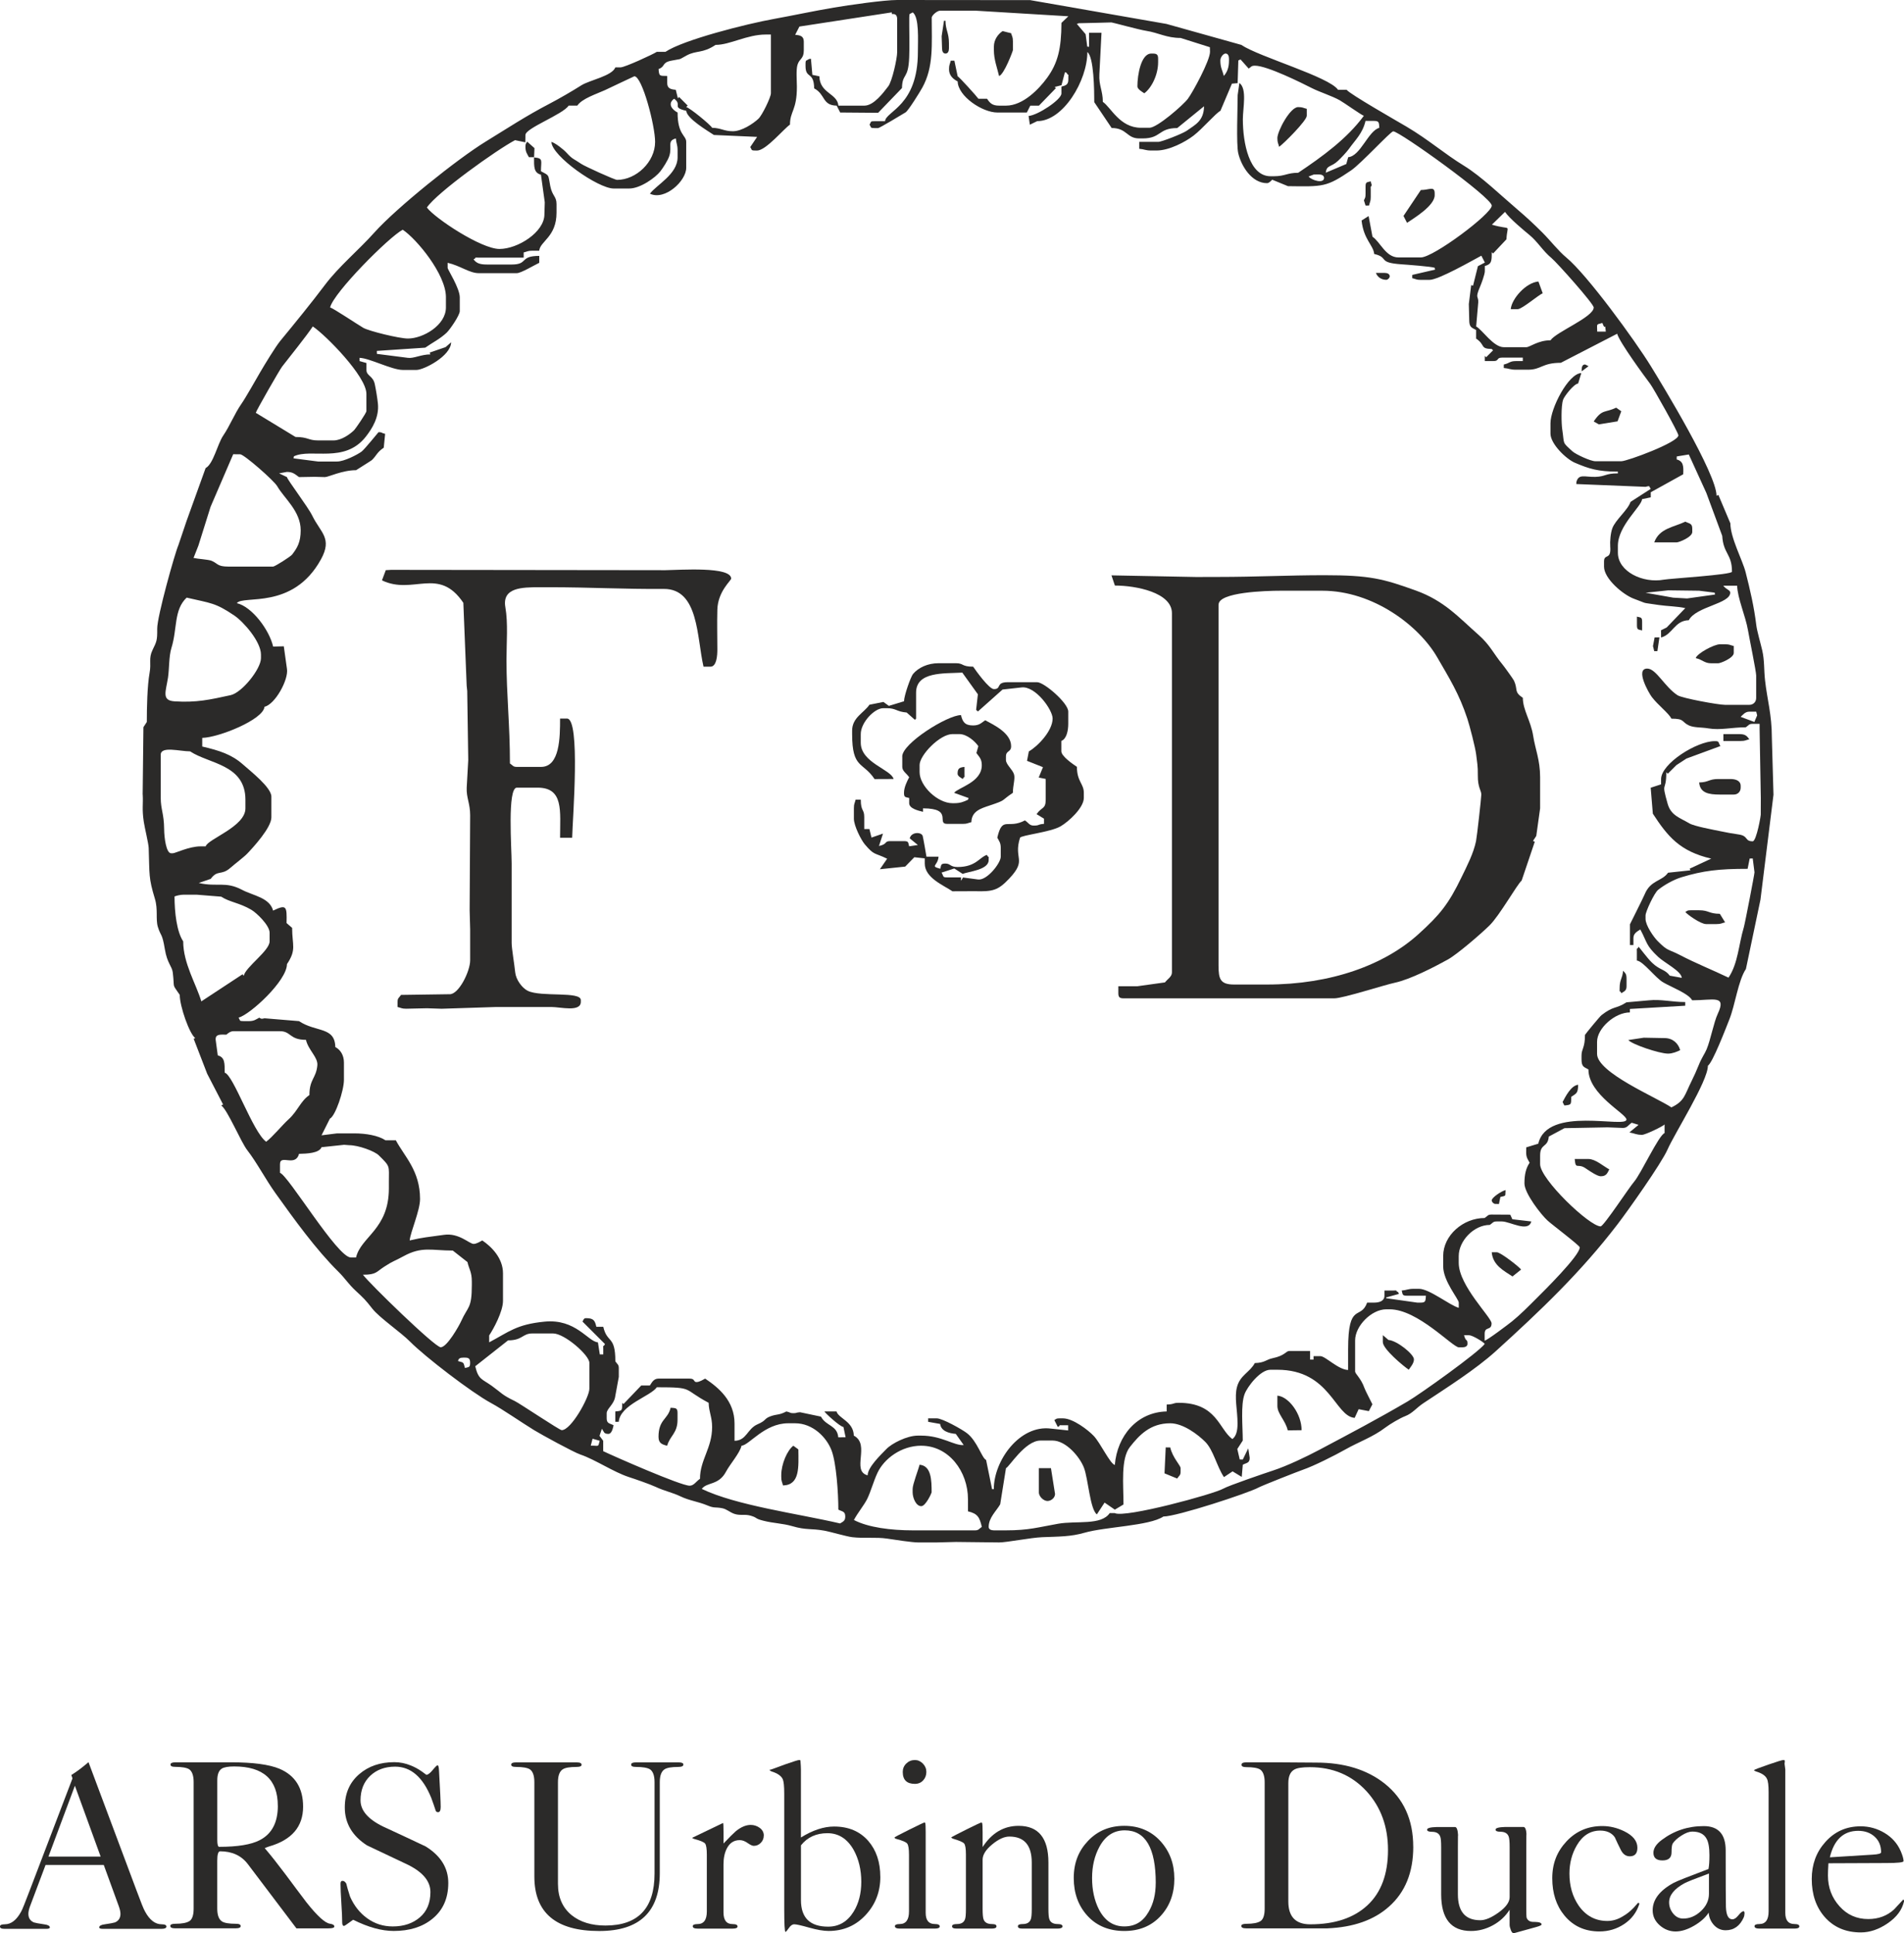 <?xml version="1.0" encoding="UTF-8"?> <svg xmlns="http://www.w3.org/2000/svg" id="Livello_2" data-name="Livello 2" viewBox="0 0 628.47 638.09"><defs><style> .cls-1 { fill-rule: evenodd; } .cls-1, .cls-2 { fill: #2b2a29; } </style></defs><g id="Livello_1-2" data-name="Livello 1"><g><path class="cls-1" d="M310.82,11.96l.13,4.01c0,.93.34,1.71,1.14,1.71s1.14-.77,1.14-1.71v-1.71c0-3.48-1.14-4.35-1.14-7.41h-.5s-.77,5.11-.77,5.11Z"></path><path class="cls-1" d="M328.06,15.4v1.14c0,3.15,1.09,5.85,1.71,8.55,1.63-.44,4.57-8.26,4.57-8.55v-2.85c0-1.54-.27-1.57-.6-2.73l-2.82-.69c-1.44.96-2.86,2.78-2.86,5.13"></path><path class="cls-1" d="M377.71,30.79c2.33-1.7,4.56-6.01,4.56-10.26v-1.14c0-1.31-.4-1.71-1.71-1.71h-.57c-3.36,0-4.56,7.03-4.56,10.83,0,.94,1.64,1.85,2.28,2.28"></path><path class="cls-1" d="M421.64,45.61c0,1.54.27,1.57.57,2.85,1.42-.95,9.13-8.64,9.13-10.26v-2.28c-1.28-.3-1.31-.57-2.86-.57-2.64,0-6.85,7.93-6.85,10.26"></path><path class="cls-1" d="M176.29,51.88l.13-2.98-2.41-2.15c-.39.7-.57.61-.57,1.71,0,1.74.55,2.3,1.14,3.42h1.71Z"></path><path class="cls-1" d="M450.74,61.57v2.28c0,1.46-.14,1.38-.54,2.27l.54,1.72h1.14c.3-1.28.57-1.31.57-2.85v-2.28c0-2.18-.18-.21.32-1.62l-.32-1.23c-1.27.34-1.71.13-1.71,1.71"></path><path class="cls-1" d="M469,62.71l-5.74,8.57,1.17,2.27c2.37-1.59,9.13-5.67,9.13-9.12v-.57c0-2.6-1.77-1.14-4.56-1.14"></path><path class="cls-1" d="M457.58,92.36c.51,0,1.14-.63,1.14-1.14,0-.8-.78-1.14-1.71-1.14h-2.85c.48,1.33,1.76,2.28,3.42,2.28"></path><path class="cls-1" d="M498.67,102.05h2.28c1.45,0,6.93-4.75,8.27-5.24l-1.42-3.89c-4.15.34-8.85,5.74-9.13,9.12"></path><path class="cls-1" d="M522.06,122.58l2.28-1.71s-1.06-.57-1.14-.57c-1.08,0-1.14,1.13-1.14,2.29"></path><path class="cls-1" d="M526.05,139.11l1.68.96,6.19-1,1.23-3.33-1.69-1.18c-3.72,1.79-4.6.36-7.42,4.56"></path><path class="cls-1" d="M546.03,179.02h7.42c.77,0,5.13-1.75,5.13-3.42v-1.14c0-1.78-1.02-1.61-2.28-2.28-3.85,1.85-8.58,2.17-10.27,6.84"></path><path class="cls-1" d="M540.32,206.38c0,1.58.44,1.37,1.71,1.71v-2.85c0-1.58-.44-1.37-1.71-1.71v2.85Z"></path><polygon class="cls-1" points="545.61 213.26 546.03 214.93 547.07 214.92 547.74 210.37 546.15 210.4 545.61 213.26"></polygon><path class="cls-1" d="M559.72,217.22c2.3.53,2.85,1.71,5.14,1.71h2.28c.77,0,5.14-1.75,5.14-3.42v-2.28c-1.28-.3-1.31-.57-2.85-.57h-1.71c-1.97,0-7.58,3.04-7.99,4.56"></path><path class="cls-1" d="M298.39,231.47l-4.99,1.52-1.8-1.3-4.62.92c-1.79,2.67-5.71,4.21-5.71,8.55v1.14c0,11.52,3.55,9.05,7.41,14.85l6.28-.03c-.85-3.18-10.84-5.35-10.84-11.97v-2.85c0-3.83,4.51-8.55,7.42-8.55h1.14c3.22,0,3.12,1.14,6.59,1.43l2.73,2.42.38-.43v-8.55c0-7.02,9.2-6.27,15.26-6.61l5.14,7.16-.58,5.13.59.54,8.13-7.24,6.26-.7c4.57-.57,10.27,7.36,10.27,10.26,0,4.15-5.03,9.27-7.85,10.86l-.6,3.11,5.26,2.09-1.4,3.42,2.31.47v6.84c0,3.22-1.36,2.34-3.02,4.78l2.45,1.49v1.71c-2.34.19-1.28.57-3.43.57-1.37,0-1.68-.92-2.85-1.71-5.76,3.05-7.41-1.67-9.13,5.7.59,1.12,1.14,1.68,1.14,3.42v2.85c0,2.12-4.49,7.85-7.44,7.54l-5.03-.67-.65,1.11v-1.14h-4.56c-1.61,0-1.06-.25-1.86-1.58l4.2-1.36,2.79,1.8c1.64-.78,8.56-1.25,8.56-4.56,0-2.18.17-.21-.57-1.71-2.38.63-3.55,3.99-9.7,3.99-2.47,0-2.3-1.14-3.99-1.14-1.58,0-1.37.44-1.71,1.71-3.52-.94-.83-.85-.57-3.99h-4c0-.2-1.07-6.24-1.23-6.8-.4-1.43-3.8-1.42-4.28.76l2.68,2.2-2.88.42c-.34-1.27-.13-1.71-1.71-1.71h-4.57c-1.98,0-.8,1.01-3.68,1.61l1.33-4.09-3.8,1.31-.68-2.82h-1.71v-3.99c0-2.66-1.14-1.79-1.14-5.7h-1.71c-.3,1.28-.57,1.31-.57,2.85v3.42c0,2.4,2.44,7.09,3.56,8.42,3.2,3.82,3.18,2.72,7.42,4.8l-2.4,3.47,8.36-.87,3.01-3.09,3.45.38v1.71c0,4.72,6.14,7.13,9.13,9.15l7.42-.03c5.94.17,7.63-.27,11.29-4.12,6.08-6.41,1.34-6.39,3.6-13.51.27-.84,9.97-1.82,13.35-3.76,2.72-1.57,7.71-6.15,7.71-9.4v-1.71c0-2.98-2.28-3.71-2.28-8.55-1.22-.82-5.14-3.46-5.14-5.13v-3.42c1.73-.69,2.28-3.35,2.28-5.7v-3.99c0-2.83-7.96-9.69-10.27-9.69h-9.7c-4.07,0-1.94,2.28-4.57,2.28-1.6,0-5.96-6.09-6.85-7.41-3.91,0-3.04-1.14-5.7-1.14h-5.71c-3.6,0-6.67,1.46-8.43,3.55-.78.93-2.98,7.22-2.98,8.99"></path><path class="cls-1" d="M568.85,244.58h5.71c1.54,0,1.57-.27,2.85-.57-.85-1.16-1.31-1.71-3.42-1.71h-5.14v2.28Z"></path><path class="cls-1" d="M318.36,255.41v-2.28c-1.74.19-2.28.52-2.28,2.28,0,.78,1.19,1.36,1.71,1.71.75-1.5.57.47.57-1.71"></path><path class="cls-1" d="M560.86,258.27c.29,3.47,3.13,3.99,6.85,3.99h4.57c1.33,0,2.28-.95,2.28-2.28v-.57c0-1.75-1.67-2.28-3.42-2.28h-4c-3.1,0-3.07,1.07-6.28,1.14"></path><path class="cls-1" d="M297.82,249.71v3.42c0,1.42,1.43,2.14,2.28,3.42-.66,1.24-1.71,3.29-1.71,5.13,0,1.58.44,1.37,1.71,1.71v1.71c0,1.79,3.04,2.49,4.56,2.85v-1.14c10.15,0,4.23,5.13,7.99,5.13h5.13c1.54,0,1.57-.27,2.85-.57.08-3.62,3.1-4.52,5.94-5.47,5.85-1.96,3.5-1.37,7.76-4.22,0-2.37.8-4.63.39-6.05-.47-1.66-2.68-3.27-2.68-4.78v-1.14c0-2.1,1.71-1.32,1.71-3.42,0-4.32-5.64-7-8.56-8.55-1.24.83-1.9,1.71-4,1.71-2.71,0-3.48-1.21-3.99-3.42-4.45,0-19.4,9.33-19.4,13.68M303.53,252.56c0-3.37,6.76-10.26,10.84-10.26h2.28c2.54,0,5.23,2.43,6.28,3.99l-.64,2.26c.89,1.26,1.78,1.92,1.78,4.02,0,5.71-7.85,7.37-9.13,9.12l4.78,1.72-.21.56c-1.38.66-2.5,1.14-4.56,1.14h-.57c-4.88,0-10.84-5.66-10.84-10.26v-2.28Z"></path><path class="cls-1" d="M128.93,188.1l-1.59.09-1.26,3.37c10.34,4.96,18.68-4.72,26.86,7.41l1.1,27.37.18,1.71.34,22.8-.51,9.13c-.15,3.31,1.14,5.2,1.14,9.12l-.17,31.36.17,6.27v10.26c0,3.61-3.81,11.38-6.85,11.17l-15.97.23c-.69,1.03-1.14,1-1.14,2.28v1.71c1.28.3,1.31.57,2.85.57l6.85-.15,4.57.15h.57s17.69-.57,17.69-.57h18.26c2.99,0,9.7,1.78,9.7-1.71v-.57c0-2.99-13.04-.92-17.49-3.05-1.92-.93-3.93-3.72-4.17-6.09-.32-3.07-1.17-7.92-1.17-9.67v-26.23c0-4.9-1.49-25.08,1.71-25.08h6.85c8.66,0,7.42,7.71,7.42,16.53h3.99c.14-6.18,2.83-39.34-1.71-39.34h-2.28c0,6.25-.08,15.96-6.28,15.96h-7.99c-1.28,0-1.25-.45-2.28-1.14,0-12.86-1.14-22.44-1.14-34.21,0-5.65.56-12.06-.37-17.36-1.13-6.48,5.45-6.59,11.21-6.59h3.42c13.25,0,24.64.66,37.66.56,11.6-.08,10.87,16.02,13.12,25.66h2.28c2.06,0,2.28-3.68,2.28-5.7,0-5.29-.13-8.03,0-13.11.17-6.07,4.56-9.6,4.56-10.26,0-4.07-16.81-2.85-21.68-2.78l-90.72-.11Z"></path><path class="cls-1" d="M558.01,300.45c-1.1,0-1.02.18-1.71.57.63.85,5.06,3.99,6.84,3.99h3.43c1.54,0,1.57-.27,2.85-.57l-1.74-2.82c-3.7-.03-3.59-1.17-6.82-1.17h-2.85Z"></path><path class="cls-1" d="M534.61,326.11c0,2.18-.18.21.57,1.71.89-.6,1.71-.76,1.71-2.28v-2.28c0-1.86-.3-1.88-1.14-2.85-.22,2.67-1.14,2.82-1.14,5.7"></path><path class="cls-1" d="M366.87,189.9l1.13,3.37c6.95,0,18.83,2.29,18.83,9.12v118.58c0,1.42-1.43,2.14-2.3,3.29l-9.11,1.27h-6.28v2.28c0,1.31.4,1.71,1.71,1.71h-.57,70.75-.57c2.82,0,16.44-4.41,19.94-5.15,5.09-1.09,13.04-5.19,17.46-7.64,3.17-1.75,11.12-8.63,13.81-11.29,3.37-3.34,8.98-13.35,10.6-14.81l4.33-12.81-.6-.24,1.09-1.66,1.27-9.1v-10.26c0-5.75-1.6-9.22-2.29-13.67-.77-4.95-3.41-8.55-3.41-12.55-3.05-2.04-1.54-2.64-2.91-5.65-.23-.5-3.15-4.57-3.79-5.34-3-3.61-4.09-6.42-7.9-9.78-6.64-5.86-11.36-11.28-20.71-14.65-10.85-3.91-15.19-5.06-30.31-5.06-11.73,0-22.56.57-34.81.57l-7.42.02-27.95-.54ZM402.24,199.54c0-4.07,15.42-4.56,20.54-4.56h13.69c16.76,0,31.88,11.52,37.92,21.97,3.99,6.89,7.27,12.11,9.95,20.27.77,2.33,2.66,9.62,2.92,11.9.29,2.58.58,3.54.54,6.86-.04,3.99,1.15,4.91,1.15,6.27,0,1.01-1.43,13.84-1.74,15.36-.85,4.13-3.01,8.25-4.73,11.81-4.36,9.05-7.24,12.53-14.22,18.86-11.23,10.19-28.85,16.68-50.07,16.68h-10.84c-4.57,0-5.14-1.81-5.14-6.27v-119.15Z"></path><path class="cls-1" d="M537.48,343.28c1.05,1.37,10.2,4.49,13.12,4.49,1.46,0,3-.66,3.99-1.14-.58-2.18-2.4-3.99-5.14-3.99l-6.86-.13-5.11.77Z"></path><path class="cls-1" d="M515.78,363.74l.57,1.14c2.46-.21,2.22-.32,2.28-2.85,1.77-1.19,2.22-1.14,2.29-3.99-2.36.26-4.17,3.87-5.14,5.7"></path><path class="cls-1" d="M528.34,388.25c1.92,0,2.2-1.04,2.85-2.28-1.95-1.03-4.57-3.42-6.85-3.42h-4.56c.32,3.82.9,1.16,3.7,3.14.96.68,3.76,2.56,4.85,2.56"></path><path class="cls-1" d="M492.39,396.23c0,.51.63,1.14,1.14,1.14l1.24.03.47-2.31c2.06-.55,1.53-.05,1.71-2.28-1.26.29-4.57,2.44-4.57,3.42"></path><path class="cls-1" d="M499.24,421.32l2.85-2.28c-.72-.98-6.81-5.7-7.99-5.7h-1.71c.36,4.32,4.06,6.12,6.85,7.98"></path><path class="cls-1" d="M456.44,442.98c0,2.29,6.77,7.92,8.56,9.12.59-.89,1.71-2.08,1.71-3.42,0-1.69-5.6-6.21-8.41-6.4l-1.86-1.59v2.28Z"></path><path class="cls-1" d="M421.64,464.08c0,2.59,2.67,4.75,3.42,8.04l4.57-.06c0-5.41-4.27-11.09-7.99-11.4v3.42Z"></path><path class="cls-1" d="M217.37,474.34c0,2,1.17,2.46,2.85,2.85.87-3.26,3.42-4.09,3.42-8.55v-2.28c0-1.72-.67-1.58-2.28-1.71-.93,3.98-4,3.76-4,9.69"></path><path class="cls-1" d="M384.37,486.3l4.18,1.72c.69-1.03,1.14-1,1.14-2.28v-1.14c0-.92-2.63-3.42-3.42-6.84l-1.49-.02-.4,8.56Z"></path><path class="cls-1" d="M257.88,486.88v.57c0,1.54.27,1.57.57,2.85,5.65-.13,5.13-6.14,5.07-11.89l-1.65-1.22c-1.99,1.46-3.99,6.03-3.99,9.69"></path><path class="cls-1" d="M342.9,492.58c0,1.33,1.52,2.85,2.85,2.85,1.2,0,2.49-1.05,2.5-2.31l-1.35-8.52h-3.99v7.98Z"></path><path class="cls-1" d="M301.24,491.44v1.14c0,1.74,1.07,4.56,2.85,4.56,1.47,0,3.42-4.35,3.42-4.56,0-4.03-.1-8.8-3.99-9.12-.39,1.67-2.28,6.45-2.28,7.98"></path><path class="cls-1" d="M47.11,262.25c.19,3.33-.3,4.64.35,9,.3,2.04,1.56,7.09,1.62,8.65.3,8.94-.07,9.78,2.05,16.76,1.08,3.56.2,6.77.98,9.29,1,3.25,1.39,1.83,2.31,7.38.77,4.67,2.35,5.54,2.61,7.66.69,5.75-.42,3.34,2.3,7.39,0,3.81,3.25,12.99,5.13,14.26l-.54.21,4.47,11.57,5.25,10.14-.61.32c2.03,1.35,6.49,12.08,8.6,14.78,3.11,3.99,6.02,9.59,9.26,14.12,6.19,8.65,13.41,18.68,20.8,25.97,2.31,2.28,3.21,3.96,5.7,6.28,2.7,2.5,3.16,2.92,5.5,5.91,2.33,2.99,9.41,7.8,12.48,10.91,4.91,4.98,20.32,16.78,26.59,20.18,4.12,2.23,10,6.37,14.35,9.03,2.35,1.44,13.05,7.3,15.32,8.06,4.75,1.6,10.95,5.8,15.97,7.42,1.83.59,6.89,2.33,8.77,3.21,3.08,1.44,5.46,1.83,8.25,3.16,3.01,1.44,5.66,1.65,8.96,3.02,2.31.96,2.43.42,4.81.89,1.48.29,2.42,1.28,3.89,1.82,2.05.74,3.45.02,5.6.67,2.39.73,1.05.86,4.07,1.63,3.44.88,6.25.84,9.6,1.81,4.67,1.36,5.9.66,10.51,1.47,1.96.34,7.22,1.91,9.26,2.16,3.83.45,7.89-.08,11.51.47,2.66.41,8.3,1.26,10.15,1.26h6.28l6.28-.16,14.26.16c2.57,0,10.43-1.58,14.24-1.73,5.56-.22,9.37-.15,13.94-1.47,6.85-1.98,21.39-2.24,26.03-5.35,4.47,0,28.1-7.75,31.47-9.6,1.22-.66,13.14-5.35,14.66-5.87,3.5-1.2,10.46-4.7,13.89-6.64,4.58-2.59,9.11-4.1,13.27-7.27,1.44-1.1,4.83-3.11,6.52-3.75,2.43-.93,3.69-2.74,6-4.27,7.77-5.16,17.23-11.13,23.9-17.17,14.67-13.31,28.08-26.05,40.21-41.91,3.41-4.45,14.46-20.05,16.46-24.6,2.4-5.47,13.35-22.6,13.35-27.71,1.59-1.07,5.92-12.35,7.05-15.19,1.97-4.91,2.93-12.91,5.5-16.74l4.8-22.88,4.3-34.64-.54-18.87c0-7.62-1.54-12.51-2.24-18.86-.41-3.67-.15-6.48-.93-9.9-.57-2.46-1.72-6.35-1.96-8.31-.74-6.12-2.05-11.71-3.54-17.56-1-3.91-5.02-11.34-5.02-16.08l-3.95-9.36-.62.24c0-7.21-17.84-36.53-21.68-42.76-5.2-8.45-21.06-30.24-27.96-35.91-2.54-2.1-5.2-5.54-7.81-8.16-2.82-2.81-5.28-5.1-8.3-7.67-5.18-4.4-11.96-10.95-17.56-14.38-6.54-4-11.71-8.61-19.01-12.93-2.88-1.7-18.87-10.82-19.77-12.17h-2.85c-2.86-4.27-25.98-10.83-31.95-14.83l-24.68-6.91L340.04.04l-43.93-.04c-4.3,0-15.95,1.67-20.88,2.51-6.76,1.14-13.51,2.61-19.68,3.72-9.04,1.62-29.97,6.91-35.9,10.88h-2.85c-1.2.8-10.57,5.13-11.98,5.13h-1.71c-1.03,2.83-8.56,4.23-11.2,5.91-3.12,1.98-7.38,4.44-10.48,6.06-7.89,4.11-13.91,8.11-21.12,12.53-9.44,5.79-29.51,21.92-36.73,30-5.27,5.9-11.71,11.17-16.34,17.32-4.42,5.88-9.85,12.54-14.68,18.4-1.65,2.01-5.21,7.89-6.69,10.42-1.36,2.34-4.78,8.41-6.16,10.38-2.3,3.3-3.83,7.28-6.03,10.51-1.91,2.81-3.25,9.38-5.81,10.73l-6.29,17.45-2.72,8.06c-1.1,2.46-7.02,23.52-6.97,27.52.05,3.95-.21,4.24-1.54,7.01-1.37,2.87-.36,4.22-.98,7.58-.76,4.23-.91,11.49-.91,16.19l-1.12,1.71-.25,22.23ZM408.52,27.37l.23-7.42.73-.33,2.68,3.01c.82-.5.79-.95,2.07-.95,4.04,0,15.55,5.76,18.82,7.42,2.55,1.29,6.6,2.56,9.14,3.98,1.43.8,7.22,4.93,7.99,5.14-5.56,7.58-13.77,13.52-21.68,18.81-3.64,0-4.34,1.14-7.99,1.14h-1.14c-7.05,0-9.13-11.04-9.13-18.81,0-3.65,1.46-10.07-1.14-11.97l-.57,3.99c0,3.95-.5,16.21.19,19.19.98,4.2,4.42,9.89,9.51,9.89.67,0,1.33-.8,1.71-1.14l5.19,2.13c11.63.15,12.66.36,20.84-5.2,3.28-2.23,13.06-12.9,13.91-12.9,2.06,0,32.52,21.82,32.52,24.52s-19.25,17.1-23.39,17.1h-7.42c-4.19,0-5.99-5.13-8.56-6.84l-1.28-6.81-2.32,1.46c.68,6.33,3.92,8.15,4.16,11.05,5.11,1.19.82,2.87,9.13,3.42,1.48.1,10.01.74,10.84,1.14l.14.6-7.54,1.75-.02,1.07c1.28.3,1.31.57,2.85.57h2.85c3.02,0,14.19-6.43,17.12-7.98l1.17,2.26-2.3,1.19-1.61,6.46-.61-.21-.78,6.25.13,5.15c0,2.5.68,2.58,2.28,3.42v2.85c3.17,2.12,1.17,3.33,5.14,3.42l.45.44-2.28,2.28-.45-.44v1.71h2.85c1.98,0,.87-1.14,2.85-1.14h6.85v1.14h-2.28c-2.07,0-2,.68-4,1.14v1.14c1.79.15,2.03.57,4,.57h3.99c4.41,0,4.63-2.28,10.84-2.28l18.59-9.59c.8,2.85,8.99,14,10.93,16.58,1.05,1.39,9.28,16.04,9.28,16.95,0,2.33-16.93,8.55-18.83,8.55h-8.56c-1.64,0-6.55-2.33-7.57-3.26-3.59-3.29-2.58-2.11-3.4-7.44-.22-1.45-.44-7.44.32-9.63.39-1.14,3.54-5.2,4.95-5.32l1.05-3.45c-4.27.13-10.18,11.62-10.18,16.57v3.42c0,3.38,5.18,8.39,8.06,9.61,4.62,1.97,7.61,2.93,14.19,2.93v.57c-4.18,0-4.04,1.06-7.39,1.16-3.52.11-5.55-1.13-6.3,1.69l-.03.68,22.83.92c1.62-.4,1.06-.28,1.73.68l-6.67,4.29c-.87,2.69-4.98,5.93-6,8.71-.58,1.59-.82,4.33-.69,6.04.37,4.63-2.05,2.2-2.05,4.92v1.71c0,3.97,6.32,9.31,9.92,10.61,5,1.82,1.75,1.07,8.22,2.05,2.48.38,6.15.43,8.68,1.02l-6.15,6.4-1.86.92.03,2.38c3.82-1.02,4.46-5.6,9.13-5.7,2.42-4.57,13.69-5.39,13.69-9.12,0-.87-1.33-.98-2.29-2.28h4.57c.09,4.06,2.78,10.06,3.57,14.68.46,2.68,2.71,13.62,2.71,14.96v7.41c0,1.33-.95,2.28-2.28,2.28h-7.99c-2.23,0-14.16-2.19-15.67-3.16-4.26-2.75-7.08-8.81-10.01-8.81-4.08,0,.47,8.02,1.48,9.35,2.13,2.8,5.47,5.23,6.51,7.18,4.46,0,3.24,1.05,5.76,2.23,1.69.79,4.16.58,6.46.98,3.86.67,7.75-.36,12.31-.36,1.03-.69,1-1.14,2.28-1.14h2.28v1.71l.4,22.81-.02,5.13c.19.07-1.41,9.12-2.66,9.12-2.69,0-1.37-1.78-4.59-2.25-2.71-.4-3.75-.61-5.81-1.03-2.39-.49-8.89-1.68-10.49-2.63-3.15-1.88-6.09-2.58-7.19-6.49-2.23-7.86-.44-3.45-.44-10.39l.49.49,2.85-2.85,3.31-2.16,11.2-4.12c-.82-1.38-.27-1.63-1.88-1.63-5.88,0-17.69,7.39-17.69,12.55v1.71l-3.43,1.12.71,8.56c4.93,7.57,8.94,12.43,19.27,14.84l-7.13,3.32.27.54-7.39.79c-2,2.87-5.75,2.4-7.69,7.07-.62,1.49-4.88,9.9-4.88,9.95v6.84h1.14v-2.28c0-1.61,1.31-2.2,2.28-2.85,2.39,4.52,1.79,5.17,5.83,9,2.14,2.03,7.67,4.71,7.86,6.97l-3.97-.72c-1.56-2.15-3.26-1.77-5.86-4.28-1.6-1.54-4.14-5.05-4.43-5.26-.75,1.5-.57-.47-.57,1.71v2.85c2.06.17,6.11,5.73,8.74,7.23,2.81,1.6,8.36,3.7,9.51,5.88,7.01,0,11.43-1.89,8.45,4.46-1.31,2.79-2.36,8.57-3.68,11.72-.65,1.56-1.58,2.66-2.65,5.33-.69,1.72-1.45,3.42-2.3,5.12-2.32,4.65-2.29,6.62-6.67,8.72-5.02-3.35-24.54-11.48-24.54-17.67v-3.99c0-4.45,5.9-9.69,10.84-9.69v-1.14l18.26-1.07v-1.21c-4.39,0-7.99-.99-11.98-.57l-7.41.66c-3.57,2.29-4.18,1.06-8.24,4.23-.59.46-5.05,5.89-5.46,6.52,0,4.39-1.14,4.51-1.14,6.84v1.14c0,2.5.69,2.57,2.28,3.42,0,8.31,12.55,14.63,12.55,16.53,0,3.07-26.14-4.71-29.1,7.98l-3.97,1.21-.03,1.65c0,1.74.55,2.3,1.14,3.42-1.2,1.79-1.71,3.85-1.71,6.84,0,3.26,5.5,10.33,7.67,12.29,1.54,1.39,10.59,8.22,10.59,8.81,0,2.74-12,14.56-14.41,16.96-2.55,2.54-5.18,5.23-7.94,7.46-1.13.91-8.24,6.3-9.04,6.36v-2.28c0-2.54,2.28-.88,2.28-3.42,0-1.98-10.84-12.41-10.84-19.95v-2.28c0-4.94,4.96-10.26,10.27-10.26,1.03-.69,1-1.14,2.28-1.14h1.71c2.68,0,8.7,3.75,9.7,0l-6.26-.73-.69-1.51-6.17-.04c-1.28,0-1.25.45-2.28,1.14-7.12,0-13.69,5.75-13.69,12.54v3.42c0,4.89,5.14,10.79,5.14,11.97v1.71c-2.94-.78-9.68-6.27-13.13-6.27h-1.71c-1.97,0-2.21.42-3.99.57.34,1.27.13,1.71,1.71,1.71h6.28c-.14,1.61.01,2.28-1.71,2.28h-1.14l-10.24-1.45-.04-.26,4.21-1.16-.21-.55c-1.51-.75.47-.57-1.71-.57h-2.85v1.71c0,1.75-1.67,2.28-3.43,2.28h-2.28c-2.16,5.95-6.28-.46-6.28,15.39v6.84c-3.23-.07-7.5-4.56-9.13-4.56h-2.28v1.14h-1.14v-2.85h-6.84c-1.19,0-1.31,1.51-5.58,2.4-2.07.43-2.56,1.52-5.83,1.59-1.61,3.03-4.81,3.95-5.86,7.83-.96,3.52.16,7.57.16,12.13,0,2.25-.39,4.16-1.71,5.13-4.46-3.27-5.11-11.97-17.69-11.97-2.08,0-1.36.51-3.99.57v2.28c-9.74.22-16.32,8.01-17.12,17.67-1.58-.42-4.75-7.27-6.95-9.59-1.86-1.96-6.86-5.8-10.16-5.8h-1.14c-1.1,0-1.01.18-1.71.57l1.15,2.27c1.5-.74-.48-.56,1.7-.56h1.71v1.71l-5.7-.61c-10.27-1.32-18.84,10.51-18.84,19.99h-.57l-1.97-9.63c-1.44-.67-2.87-6.19-6.34-8.86-1.58-1.22-8.06-4.88-9.95-4.88h-2.85v1.14l3.97.71c.29,2.29,2.76,3.08,5.16,3.28l2.62,3.69c-3.2.23-7.25-3.12-14.03-3.12h-1.14c-3.55,0-8.57,2.56-10.38,4.45-1.74,1.82-6.11,5.9-6.17,8.66-5.51-1.47,1.02-10.16-4.56-13.11-.1-4.67-5.09-5.7-5.71-7.98h-3.99c.16.46,5.11,5.03,6.28,5.13l.71,3.39-2.42.03c-.34-4.04-4.02-3.66-5.71-6.84l-6.91-1.45c-1.56.11-.91.31-2.22.31-1.2,0-.75-.21-2.28-.57-2.44,1.29-3.05.8-5.25,1.6-2.21.81-1.28,1.35-4.23,2.62-3.51,1.51-3.6,5.39-7.64,5.47v-5.7c0-7.46-5.2-11.81-9.7-14.83-.72.38-1.89,1.14-2.85,1.14-1.09,0-.39-1.14-2.28-1.14h-10.27c-1.61,0-2.2,1.31-2.85,2.28h-2.85l-5.87,6.13-.41-.42c-.06,2.53.19,2.65-2.28,2.85v3.42h1.14c.47-5.65,10.57-8.44,12.56-11.4,12.52,0,8.37.51,17.12,5.13.07,3.07,1.14,4.65,1.14,7.98,0,7.01-4,10.81-4,17.1-1.28.85-2,2.28-3.42,2.28-2.95,0-25.03-9.72-28.53-11.4v-3.42l-1.22-1.64.78-2.32c.77,1,.56,1.68,2.16,1.68,1.09,0,1.48-1.85,1.71-2.85-1.26-.67-2.28-.5-2.28-2.28v-1.71c0-1.42,2.31-2.83,2.76-5.23.24-1.28,1.24-6.72,1.24-6.74v-2.85c0-1.28-.45-1.25-1.14-2.29,0-8.7-2.69-5.81-3.99-11.4h-2.28c-.48-2.06-.89-2.85-3.42-2.85-.77,0-.86.63-1.14,1.14,0,0,7.4,7.4,7.41,7.41-.74,1.5-.57-.47-.57,1.71v1.71h-1.14l-.62-3.98c-3.35-.29-7.3-7.85-17.62-6.84-9.27.9-11.77,3.38-18.28,6.83v-2.28c1.47-2.2,4.56-7.91,4.56-11.4v-9.12c0-4.99-3.79-8.79-6.84-10.83-.72.38-1.89,1.14-2.85,1.14-1.44,0-4.82-3.71-9.8-2.99-5.66.81-6.55.75-11.31,1.85.23-2.75,3.42-9.81,3.42-13.68,0-9.35-5.13-14-7.99-19.38h-3.42c-2.36-1.58-6.46-2.28-10.27-2.28h-5.71l-5.13.64,2.76-5.5c1.83-.88,4.64-9.29,4.64-12.81v-5.7c0-2.46-1.18-4.25-2.85-5.13-.15-6.8-6.37-4.8-11.98-8.55l-11.37-.94c-1.15.26-1.01.21-1.75-.2-1.12.59-1.68,1.14-3.42,1.14h-1.71c-1.63,0-1.05-.18-1.71-1.14,3.81-1.01,15.98-12.17,15.98-17.67,3.24-4.83,1.71-6.2,1.71-11.97l-1.84-1.59c.12-5.54.03-6.26-4.44-4.11-1.16-4.32-6.6-4.92-10.25-6.86-5.51-2.91-8.21-.85-14.28-2.26l3.94-1.36c2.29-3.12,3.47-.99,6.47-3.62,1.49-1.31,4.52-3.59,5.57-4.7,1.93-2.02,7.98-8.57,7.98-11.98v-6.84c0-3.05-6.95-8.45-9.36-10.6-3.74-3.34-7.85-4.63-13.46-5.94v-2.85c5.45-.12,20.19-6.04,20.54-10.26,3.54-.82,8.02-9.02,7.42-12.54l-1.04-7.43-3.52.09c-1.27-5.53-6.99-13.17-11.98-14.33,2.05-2.79,18.49,2.4,27.76-14.45,3.85-7-.09-8.76-2.86-14.42-1.43-2.94-8.26-11.89-8.36-12.74l-2.6-1.24,2.6-.47c2.09,0,2.76.88,3.99,1.71l5.14-.09,3.42.09c1.12,0,5.7-2.28,10.27-2.28.66-.44,5.03-3.15,5.22-3.34,1.55-1.5,1.63-2.55,3.91-4.08l.46-4.57c-1.51-.36-.87-.56-2.18-.56-.04,0-4.62,5.69-5.58,6.4-1.43,1.06-5.78,3.29-8.11,3.29h-6.28l-8.09-1.05.11-.66c5.73-2.75,16.73,2.48,23.75-6.49,2.13-2.72,4.46-6.46,3.99-10.96-.17-1.64-.66-4.71-1.03-6.4-.62-2.81-2.75-2.66-2.75-4.67v-2.28l-2.26-.64-.02-1.07c3.23.07,10.67,3.99,14.26,3.99h4.56c2.38,0,11.31-4.55,11.41-9.12l-1.83,1.59-5.26,1.81.25.59c-3.02,0-5.53,1.41-7.42,1.14l-10.25-1.31-.02-.98,15.98-1.07c2.41-1.69,4.88-2.87,7.09-4.96,1.07-1.02,4.31-5.73,4.31-7.09v-4.56c0-3.02-4-9.21-4-9.69v-1.71c4.22.98,7.18,3.42,10.27,3.42h12.55c1.39,0,5.66-2.58,7.42-3.42v-2.28c-6.64,0-3.49,2.85-9.13,2.85h-7.99c-2.37,0-3.57-.35-4.57-1.71,1.5-.75-.47-.57,1.71-.57h14.84v-1.71c1.28-.3,1.31-.57,2.85-.57h2.28c.26-3.13,5.71-4.53,5.71-12.55v-2.85c0-2.59-1.39-2.58-2.06-5.92-.79-3.93-.1-3.33-3.08-4.91,0-3.52.89-4.3-2.28-4.56,0,3.05-.12,5.06,2.28,5.7l1.26,9.1-.12,4.01c0,5.83-8.76,11.4-14.83,11.4s-21.42-10.21-23.96-13.68c3.32-4.95,23.01-19.02,29.1-22.23l3.4.71.03-2.42c0-2.27,12.27-6.72,14.27-9.69h2.85c1.56-2.34,6.34-3.84,9.14-5.12.77-.35,9.6-4.57,9.69-4.57,2.59,0,6.85,16.29,6.85,21.66,0,6.66-6.28,12.54-12.55,12.54-.82,0-10.72-4.51-11.83-5.28-2.52-1.74-2.78-1.4-4.86-3.69-.93-1.03-3.68-3.22-4.99-3.57.1,4.68,15.45,15.39,20.54,15.39h5.14c3.68,0,8.66-3.59,10.29-5.68.83-1.07,2.45-3.52,2.94-5.04,1.05-3.23-.85-5,2.17-5.81.15,1.78.57,2.02.57,3.99v2.28c0,5.54-7.03,9.11-9.13,11.97,4.91,2.35,11.98-4.18,11.98-8.55v-8.55c0-2.21-2.85-2.29-2.85-9.69-1.91-1.01-3.38-2.92-1.14-4.56,2.87,2.11-1.04,2.82,4,3.99.21,2.58,7.04,6.59,9.13,7.98l14.26.63-2.27,3.37c.65.89.1,1.13,1.71,1.13h.57c2.91,0,8.87-7.24,10.84-8.55,0-4.48,2.3-4.69,2.28-12.54,0-1.94-.32-5.51.2-7.21.65-2.13,2.08-1.87,2.08-4.76v-2.85c0-1.87-1.15-2.14-2.85-2.28l1.4-2.73,30.48-4.68.08.57c1.29-.18,1.71.55,1.71,1.71v10.83c0,2.12-1.65,9.62-2.95,11.31-1.57,2.04-4.73,6.37-7.89,6.37h-8.56c-.34-4.08-6.15-4.03-6.28-9.69l-2.31-.47-.47-5.32-.65.09c-.89.66-1.14.11-1.14,1.71v.57c0,4.42,2.73,1.61,2.86,7.41,3.78,2,2.57,5.59,7.42,5.7l1.17,2.26,12.52.1,7.87-8.17c.11-5.06,2.11-2.66,2.38-10.18.16-4.69.02-5.85.02-10.24v-2.85c0-1.63.18-1.04,1.14-1.71,2.2,1.61,1.71,9.07,1.71,13.11,0,17.79-10.56,19.47-10.84,22.81h-3.42c-1.63,0-1.05.18-1.71,1.14.65.9.1,1.14,1.71,1.14h1.14c.43,0,8.12-4.6,9.07-5.2.9-.56,4.67-6.63,5.52-8.17,3.77-6.85,3.1-14.12,3.1-23.12,0-.61,1.67-2.28,2.85-2.28h11.41l30.84,1.86-2.28,2.18c-.03,8.45-1.18,13.22-4.7,18.09-2.62,3.63-7.93,9.23-13.59,9.23h-2.28c-2.32,0-3.07-.9-3.99-2.28h-2.85c-.47-.71-6.42-7.3-6.85-7.41l-1.08-5.15h-1.2c-.3,1.29-.57,1.32-.57,2.86,0,2.08,1.42,3.24,2.85,3.99.11,4.86,8.1,10.26,13.13,10.26h9.7l1.15-2.27h2.85s5.62-5.8,5.62-5.8l-.45-.35,2.28-.6,1.13-4.3.55.21c.75,1.5.57-.47.57,1.71v.57c0,1.73-.99,1.93-2.28,2.28v2.28c0,2.01-7.75,7.15-10.84,7.41l.42,2.88,2.43-1.18c8.61,0,16.55-13.43,16.55-22.8,2.17,1.59,2.28,12.73,2.28,16.54l5.74,8.53c5.1.02,4.92,3.44,9.1,3.44h1.14c6.17,0,5.11-3.42,11.41-3.42l8.85-7.2c-.1,4.87-2.87,6.05-5.69,8.07-1.26.91-8.27,3.69-9.43,3.69h-6.28v2.28c1.78.15,2.03.57,3.99.57h1.71c4.23,0,9.53-2.85,12.21-4.9,3.03-2.32,7.27-7.35,8.9-8.21l3.79-8.96,1.92-.17ZM359.47,15.45l-.59-.06-.54-4.1-2.89-3.39.59-.23,6.84-.16,3.99-.11c.33,0,9.07,2.41,11.48,2.78,4.01.62,6.68,2.35,11.35,2.35l9.65,3.05.05,1.51c0,2.91-5.69,13.36-7.3,15.51-1.58,2.11-10.15,9.57-12.67,9.57h-2.86c-6.96,0-9.91-6.79-12.55-8.55,0-3.68-1.36-5.43-1.14-9.12l.7-13.67h-4.12s.02,4.61.02,4.61ZM404.52,17.67c.8,0,1.14.78,1.14,1.71v.57c0,2.4-.61,3.86-1.71,5.13-.48-2.04-1.14-2.68-1.14-5.13,0-1.1,1.02-2.28,1.71-2.28ZM236.2,14.82c4.76,0,10.36-3.42,16.55-3.42h1.71v19.38c0,1.32-2.88,7.26-4.12,8.42-1.69,1.59-5.47,4.12-8.43,4.12s-3.87-1.07-6.85-1.14c-.51-.97-7.52-6.73-8.56-6.84l.49-.49-2.85-2.85-.38.46-.7-2.82c-1.68-.15-2.83-.42-2.83-2.29v-2.28c-2.53-.06-2.65.18-2.85-2.28,2.31-.83,1-2.09,4.1-2.74,3.84-.8,2.03-.02,5.12-1.72,3.28-1.8,5.22-.58,9.61-3.52ZM437.61,57.01c.29-2.64,1.7-1.71,4.05-3.93.96-.91,2.74-2.76,3.54-3.87,2.22-3.13,4.55-5.11,5.53-9.3h2.85c1.73,0,1.58.67,1.71,2.28-3.67.98-6.22,9.36-10.27,9.69l-.64,2.26-6.78,2.87ZM437.04,58.72c0,2-4.11.82-5.09-.46l1.68-.65,1.13-.03h.57c.93,0,1.71.34,1.71,1.14ZM488.49,94.74c.43-.99,1.62-4.15,1.62-5.23v-1.71c2.29-.61,2.28-1.67,2.28-4.56l.45.43,4.4-4.68c.28-5.4,2.02-2.83-4.8-4.83l4.33-4.22c1.55,2.23,6.03,5.93,8.12,7.66,2.68,2.21,4.36,5.21,7.24,7.59,1.74,1.43,13.92,15.07,13.92,16.3,0,3.16-12.4,8.06-14.26,10.83-4.12,0-6.84,2.28-7.99,2.28h-7.42c-3.47,0-7.09-5.76-9.13-6.84l.69-7.97c.11-2.2-1.12-1.15.55-5.05ZM108.96,101.48c1.14-4.88,19.38-23.23,23.97-25.66,4.69,3.14,14.26,14.78,14.26,22.24v3.42c0,5.88-7.55,10.26-12.55,10.26-2.87,0-12.93-2.48-14.72-3.53-1.93-1.13-9.89-6.45-10.95-6.73ZM528.91,106.61c1.13,3.11.74-.87,1.14,2.85h-2.85c0-2.7-.48-2.26,1.71-2.85ZM84.43,136.26c.17-.76,7.84-14.16,8.69-15.26,2.77-3.57,7.96-10,10.13-13.25,4.27,2.86,17.69,16.46,17.69,22.23v5.7c0,.66-3.6,5.84-4.01,6.26-1.34,1.35-4.23,3.43-6.83,3.43h-5.14c-3.23,0-3.25-1.14-7.42-1.14l-13.12-7.98ZM544.88,164.17v-1.69s10.71-5.93,10.71-5.93c.14-2.63.09-4.31-2.15-4.9l.02-.99,3.98-.65,5.79,12.69,5.24,14.17c.37,5.99,3.22,5.89,3.22,11.83,0,1.02-20.35,2.24-22.49,2.63-6.91,1.27-15.17-2.66-15.17-8.9v-2.28c0-6.67,7.79-12.93,7.99-15.4l2.85-.59ZM76.97,149.93l2.32.02c1.23,0,11.13,8.63,12.24,10.57,2.26,3.95,7.72,8.18,7.72,14.51,0,3.93-1.14,5.82-2.82,8.01-.49.65-5.66,3.97-6.3,3.97h-14.83c-3.66,0-3.39-1.07-5.5-1.92-1.05-.42-4.51-.6-5.92-.93l1.6-4.05,4.03-12.84,7.46-17.33ZM550.57,194.85l10.28.13,5.13.64.1.62-9.19,1.29-4.6-.26-9.12-1.62,7.39-.79ZM86.14,217.22c0,3.6-6.28,11.41-10.01,12.23-6.91,1.51-11.33,2.51-18.54,2.04-4.36-.28-2.83-3.26-2.13-7.88.42-2.79.27-7,1.12-9.72,2-6.41.73-12.56,5.03-16.63,8.07,1.88,9.42,1.64,15.75,5.92,2.99,2.02,8.78,8.57,8.78,12.89v1.14ZM577.41,234.89h2.28l.31,1.23-.92,2.18-4.53-1.69c.74-.67,1.48-1.71,2.85-1.71ZM53.05,249.14c0-2.97,6.26-1.14,9.7-1.14,6.19,4.14,18.26,4.29,18.26,15.97v2.85c0,6.06-12.48,10.13-13.12,12.54h-1.71c-3.77,0-8.32,2.28-9.13,2.28h-.57c-1.63,0-2.28-5.19-2.3-7.96-.04-5.07-1.12-6.49-1.12-10.29v-14.25ZM577.54,283.38l1-.03.58,4.56c.05.38-3.14,16.9-3.52,18.16-1.71,5.68-1.88,11.87-5.05,16.62-5.27-2.53-10.87-4.76-15.97-7.43-4.02-2.1-3.9-1.12-7.38-4.6-1.37-1.37-4.04-5.21-4.04-7.36v-1.14c0-1.29,2.9-7.43,4.12-8.42,1.97-1.6,5.08-3.38,7.78-4.2,7.15-2.16,12.24-2.77,21.79-2.77l.68-3.4ZM66.46,330.54c-1.69-5.7-5.99-12.57-5.99-19.83-2.14-3.2-2.86-9.61-2.86-14.82.69-.27,1.96-.57,2.86-.57h4.56l7.98.64c2.89,1.86,5.92,1.98,9.9,4.3,1.82,1.06,6.08,5.17,6.08,7.6v2.85c0,3.13-7.86,8.39-8.56,11.4l-.36-.54-13.62,8.96ZM102.11,361.46c-2.87,1.92-3.87,5.29-6.84,7.98-2.08,1.88-5.39,5.93-7.42,7.41-4.43-3.24-10.79-22.03-13.69-22.8,0-3.05.12-5.06-2.28-5.7l-.69-5.11c-.18-2.08,1.8-1.73,3.55-1.73.47-.46,1.36-1.14,2.28-1.14h15.41c3.65,0,3.09,2.85,8.56,2.85.78,3.38,3.99,5.75,3.76,8.38-.38,4.37-2.62,4.52-2.62,9.87ZM535.75,372.29c1.37,0,1.68-.93,2.85-1.71l2.25.7-3.02,2.5c1.98.37,2.23.79,4.19.79,1.06,0,6.76-2.73,7.42-3.42v2.85c-1.94.7-7.78,13.44-10.11,16.12-1.57,1.8-10,14.67-11,14.67-3.67,0-19.97-15.58-19.97-20.52v-2.85c0-4.12,2.54-2.5,2.86-6.27l5.18-2.78,14.22-.27,5.14.2ZM113.51,377.86l1.73.13c3.05,0,8.37,1.95,9.78,3.34,3.88,3.81,3.34,3.35,3.34,8.64v2.28c0,13.54-9.23,15.91-10.84,22.81h-1.71c-4.45,0-20.72-27.22-23.39-27.94v-2.85c0-3.42,5.08,1.06,6.28-3.42,2.56-.06,6.66-.2,7.43-2.19l7.39-.79ZM119.8,420.75c4.43,0,4.37-.93,7.04-2.66,3.11-2.02,3.23-1.73,6.28-3.41,6.14-3.38,9.24-1.91,16.34-1.91l4.84,3.8c.53,2.39,1.44,3.2,1.44,6.46v1.14c0,7.86-1.29,6.94-3.51,11.88-.71,1.59-4.69,8.64-6.76,8.64-1.93,0-23.64-21.16-25.68-23.95ZM368,499.42h-1.71c-2.78,4.15-10.99,2.46-17.02,3.52-6.54,1.15-9.64,2.18-17.22,2.18h-4c-.93,0-1.71-.34-1.71-1.14,0-3.07,2.55-5.26,3.8-7.45l1.91-11.93c1.07-.39,6.29-9.12,11.41-9.12h3.99c4.43,0,9.03,5.47,10.36,9.03,1.39,3.71,1.99,13.67,4.24,15.34l2.55-3.89,3.38,2.33,2.86-1.71c0-6.63-.95-15.07,2.12-18.98,3.06-3.89,6.7-7.82,13.29-7.82,4.32,0,9.18,3.74,11.57,6.12,2.69,2.69,3.83,8.14,6.18,11.65l2.85-1.9,3.02,1.83.35-4.02c1.26-.67,2.28-.5,2.28-2.28l-.48-3.13-1.8,3.7-1.01-.03-.8-3.45,1.8-2.79c0-4.61-.73-11.79.61-15.35.9-2.41,5.15-8.02,8.52-8.02h2.28c17.46,0,18.97,15.4,25.53,15.88l1.31-2.86,3.37.64,1.17-2.26c-.55-1.14-2.34-4.54-2.62-5.36-1.13-3.23-3.08-4.7-3.08-5.47v-10.26c0-4.81,5.45-10.26,10.27-10.26h1.14c9.29,0,20.77,12.55,22.83,12.55h1.14c.94,0,1.71-.34,1.71-1.14,0-1.85-.49-.43-1.14-2.85h1.71c1.03,0,4.61,2.14,5.13,2.85-2.07,2.82-21.31,16.57-25.48,19.01-10.07,5.89-18.57,10.36-29.11,15.95-4.23,2.25-10.66,5.33-15.38,6.87-2.58.84-14.65,4.97-16.31,5.94-3.15,1.82-32.4,9.75-35.82,8.1ZM153.47,451.54c-.53-1.97-.31-1.75-2.28-2.29.14-.85.68-1.14,1.71-1.14h.57c1.32,0,1.71.4,1.71,1.71,0,1.58-.44,1.37-1.71,1.71ZM167.73,442.41c4.79,0,4.68-2.28,7.99-2.28h6.84c3.81,0,11.98,7.19,11.98,9.69v8.55c0,2.83-6,13.68-9.13,13.68-.74,0-13.84-8.82-15.49-9.61-4.35-2.09-4.23-2.59-7.56-4.99-3.27-2.35-4.44-2.02-5.49-6.49l10.84-8.55ZM195.59,474.88l2.36.67c-.59,2.22-.13,1.58-2.95,1.61l.59-2.27ZM244.76,477.19c2.6-.22,7.57-7.41,15.41-7.41h2.28c5.8,0,10.39,4.57,12.06,9.04,1.53,4.11,2.21,13.9,2.21,19.46,1.26.67,2.28.5,2.28,2.28,0,1.53-.82,1.69-1.71,2.28-14.1-3.28-34.17-5.9-45.65-11.4,1.7-2.32,5.56-1.08,8-5.69,1.31-2.47,4.55-6.11,5.12-8.56ZM304.1,477.19c9.1,0,15.41,8.51,15.41,17.67v3.99c3.22.75,3.83,1.98,4.57,5.13-1.03.69-1,1.14-2.28,1.14h-20.54c-7.11,0-14.7-.94-19.4-3.42,1.28-2.42,3.37-4.89,4.41-7,1.13-2.3,2.09-5.85,3.38-8.59,2.13-4.53,7.74-8.93,14.46-8.93Z"></path><path class="cls-2" d="M33.22,612.8l-8.5-23.38-8.73,23.38h17.24ZM54.94,635.94c-.05.47-.6.71-1.65.71h-19.36c-.79,0-1.18-.16-1.18-.47,0-.52.6-.86,1.81-1.02,1.78-.26,2.91-.47,3.39-.63,1.21-.52,1.81-1.47,1.81-2.83,0-.68-.19-1.52-.55-2.52l-4.96-13.62H15.04l-5.12,13.62c-.37,1-.55,1.84-.55,2.52,0,1.36.6,2.31,1.81,2.83.47.16,1.6.37,3.38.63,1.26.16,1.89.5,1.89,1.02,0,.32-.4.47-1.18.47H1.5c-1.05,0-1.55-.26-1.5-.79,0-.47.52-.71,1.58-.71,2.1,0,3.91-1.42,5.43-4.25.32-.53,1.26-2.86,2.83-7.01l14.09-36.91-.39-1.1c1.78-1.1,3.67-2.52,5.67-4.25l15.82,42.26c1.47,3.99,2.41,6.32,2.83,7.01,1.52,2.83,3.36,4.25,5.51,4.25,1.05,0,1.58.26,1.58.79Z"></path><path class="cls-2" d="M91.7,596.04c0-8.66-4.8-12.99-14.4-12.99-1.94,0-3.31.24-4.09.71-.99.63-1.49,1.91-1.49,3.86v19.68c0,1.52.21,2.28.63,2.28,6.08,0,10.55-.73,13.38-2.2,3.99-2.05,5.98-5.82,5.98-11.34M110.35,635.89c0,.41-.63.6-1.89.6h-10.62l-16.06-21.24c-2.15-2.8-5.2-4.19-9.13-4.19-.63,0-.94,1.05-.94,3.13v15.77c0,2.15.52,3.57,1.57,4.25.79.51,2.31.77,4.57.77,1.1,0,1.63.26,1.58.79,0,.47-.52.71-1.58.71h-20.07c-1.05,0-1.57-.26-1.57-.79,0-.47.55-.71,1.64-.71,2.23,0,3.8-.3,4.71-.9.9-.6,1.36-1.98,1.36-4.12v-41.74c0-2.14-.5-3.55-1.48-4.24-.83-.52-2.36-.79-4.59-.79-1.09,0-1.61-.26-1.56-.79,0-.47.55-.71,1.65-.71h18.42c7.18,0,12.48.71,15.9,2.13,5.19,2.21,7.79,6.37,7.79,12.51,0,6.61-3.75,10.99-11.26,13.14-.47.15-.94.34-1.41.55l.47.55c1.57,1.84,3.73,4.56,6.45,8.18,2.25,3.05,4.54,6.09,6.84,9.13,3.57,4.51,6.17,6.88,7.79,7.08.95.15,1.42.45,1.42.89Z"></path><path class="cls-2" d="M147.97,621.51c0,5.1-1.78,9.06-5.35,11.91-3.25,2.62-7.48,3.93-12.67,3.93-3.99,0-8.45-1.23-13.38-3.7-.16.11-.67.47-1.54,1.1-.86.63-1.35.94-1.45.94-.42,0-.63-.39-.63-1.18,0-1.42-.09-3.54-.28-6.37-.18-2.83-.27-4.96-.27-6.37,0-.68.23-1,.71-.95.42,0,.81.29,1.18.87.21.94.63,2.39,1.26,4.33,1.31,2.99,3.2,5.38,5.67,7.16,2.47,1.78,5.27,2.68,8.42,2.68,3.62,0,6.6-1,8.93-2.99,2.34-1.99,3.5-4.78,3.5-8.35s-2.44-6.51-7.32-8.97c-4.51-2.15-9.05-4.3-13.62-6.45-4.88-3.15-7.32-7.32-7.32-12.51,0-4.62,1.6-8.29,4.8-11.02,3.04-2.62,6.9-3.93,11.57-3.93,1.84,0,3.65.37,5.43,1.1,1.21.47,2.41,1.13,3.62,1.97,1,.73,1.5,1.1,1.5,1.1.52,0,1.22-.52,2.09-1.58.86-1.05,1.4-1.57,1.61-1.57.26,0,.42.6.48,1.81.36,6.35.55,10.34.55,11.96,0,1.15-.29,1.73-.87,1.73-.47,0-.76-.26-.87-.79-.26-.84-.71-2.13-1.34-3.86-2.78-6.93-6.77-10.39-11.96-10.39-3.36,0-6.1,1.01-8.23,3.03-2.12,2.03-3.19,4.72-3.19,8.08s2.5,6.26,7.48,8.67c4.67,2.15,9.34,4.34,14.01,6.55,4.99,3.09,7.48,7.12,7.48,12.05"></path><path class="cls-2" d="M225.57,582.42c0,.52-.55.79-1.65.79-2.26,0-3.78.26-4.57.79-1.05.68-1.57,2.1-1.57,4.24v30.03c0,12.74-6.66,19.1-19.99,19.1-14.27,0-21.41-5.99-21.41-18v-31.13c0-2.15-.5-3.55-1.48-4.24-.83-.52-2.36-.79-4.59-.79-1.09,0-1.61-.26-1.56-.79,0-.47.52-.71,1.57-.71h20.07c1.05,0,1.58.26,1.58.79,0,.47-.55.71-1.65.71-2.26,0-3.78.26-4.57.79-1.05.68-1.58,2.09-1.58,4.24v33.56c0,4.46,1.52,7.92,4.57,10.38,2.83,2.25,6.53,3.38,11.1,3.38,10.81,0,16.21-5.71,16.21-17.13v-30.19c0-2.15-.5-3.55-1.5-4.24-.84-.52-2.39-.79-4.64-.79-1.1,0-1.62-.26-1.57-.79,0-.47.52-.71,1.57-.71h14.09c1.05,0,1.57.24,1.57.71"></path><path class="cls-2" d="M252.1,605.87c0,.95-.33,1.74-.98,2.4s-1.43.99-2.32.99c-.47,0-1.15-.32-2.04-.95-.89-.63-1.76-.94-2.6-.94-1.89,0-3.31.92-4.25,2.76-.73,1.41-1.1,3.17-1.1,5.27v15.82c0,2.57.99,3.86,2.99,3.86,1.1,0,1.65.26,1.65.79,0,.47-.55.71-1.65.71h-11.49c-1.1,0-1.65-.26-1.65-.79,0-.47.53-.71,1.58-.71,2.05,0,3.07-1.39,3.07-4.17v-18.73c0-1.99-.2-3.23-.59-3.7-.39-.47-1.58-.97-3.58-1.5-.37-.1-.58-.23-.63-.39,3.04-1.47,6.43-3.1,10.15-4.88.11.05.16,1.05.16,2.99v3.78c1.94-2.05,3.28-3.38,4.01-4.01,1.73-1.42,3.38-2.12,4.96-2.12,1.1,0,2.1.33,2.99.98.89.66,1.34,1.51,1.34,2.56"></path><path class="cls-2" d="M284.29,621.14c0-3.99-.84-7.51-2.52-10.55-2.1-3.68-4.98-5.51-8.66-5.51s-6.63,1.34-8.73,4.01v18.1c0,5.82,2.99,8.74,8.97,8.74,3.57,0,6.37-1.65,8.42-4.96,1.68-2.73,2.52-6.01,2.52-9.83M290.58,619.49c0,4.93-1.62,9.14-4.88,12.63-3.25,3.49-7.32,5.23-12.2,5.23-1.68,0-3.82-.37-6.41-1.1-2.6-.74-4.24-1.1-4.92-1.1-.63,0-1.22.41-1.77,1.22-.55.81-.93,1.25-1.14,1.3-.26-.11-.4-2.65-.4-7.63v-38.02c0-2.41-.16-3.99-.47-4.72-.47-1.1-1.7-1.97-3.7-2.6-.21-.05-.45-.21-.71-.47.15-.16.26-.18.31-.08,1.63-.58,3.28-1.18,4.96-1.81,2.68-.94,4.2-1.42,4.57-1.42.15,0,.29.05.39.16.11,1.42.16,2.41.16,2.99v22.43c3.88-2.41,7.53-3.62,10.94-3.62,4.78,0,8.55,1.6,11.33,4.8,2.62,3.05,3.93,6.98,3.93,11.81Z"></path><path class="cls-2" d="M310.18,635.86c0,.47-.55.71-1.65.71h-11.49c-1.1,0-1.65-.26-1.65-.79,0-.47.52-.71,1.58-.71,2.04,0,3.07-1.39,3.07-4.17v-18.65c0-1.99-.2-3.24-.59-3.74-.4-.5-1.59-1.01-3.58-1.54-.37-.1-.58-.26-.63-.47.21-.21,1.85-1.07,4.92-2.6,3.07-1.52,4.73-2.31,5-2.36l.24.15c.1.32.15,1.31.15,2.99v26.68c0,2.47,1,3.7,2.99,3.7,1.1,0,1.65.26,1.65.79M305.77,584.86c0,1.1-.35,2.03-1.06,2.8-.71.76-1.62,1.14-2.72,1.14-2.68,0-4.01-1.31-4.01-3.94,0-1.1.39-2.03,1.18-2.79.79-.76,1.73-1.14,2.83-1.14.99,0,1.87.4,2.64,1.18.76.78,1.14,1.7,1.14,2.75Z"></path><path class="cls-2" d="M350.71,635.86c-.05.47-.6.71-1.65.71h-11.57c-1.05,0-1.55-.26-1.5-.79,0-.47.52-.71,1.57-.71,1.42,0,2.31-.52,2.68-1.57.21-.48.32-1.63.32-3.46v-15.27c0-5.72-2.47-8.58-7.4-8.58-1.68,0-3.57.86-5.67,2.6-2.1,1.73-3.15,3.41-3.15,5.04v16.21c0,1.78.11,2.94.31,3.46.37,1.05,1.29,1.57,2.76,1.57,1.05,0,1.55.26,1.5.79,0,.47-.52.71-1.58.71h-11.57c-1.05,0-1.55-.26-1.5-.79,0-.47.52-.71,1.58-.71,1.42,0,2.31-.52,2.68-1.57.21-.48.31-1.63.31-3.46v-17.94c0-1.99-.21-3.22-.63-3.66-.42-.44-1.62-.96-3.62-1.54-.16-.05-.37-.18-.63-.39.11-.05.22-.13.35-.24.13-.1,1.82-.97,5.07-2.6,2.84-1.41,4.36-2.12,4.57-2.12l.24.15c.11.37.16,1.36.16,2.99v4.96c3.04-4.67,7-7,11.88-7,6.56,0,9.84,4.04,9.84,12.12v15.27c0,1.78.11,2.94.32,3.46.37,1.05,1.29,1.57,2.76,1.57,1.05,0,1.57.26,1.57.79"></path><path class="cls-2" d="M381.49,621.52c0-11.58-3.41-17.38-10.23-17.38-3.62,0-6.4,1.8-8.35,5.4-1.62,2.98-2.44,6.42-2.44,10.34s.76,7.44,2.28,10.41c1.94,3.71,4.72,5.56,8.34,5.56s6.19-1.59,8.03-4.78c1.58-2.66,2.36-5.85,2.36-9.56M387.63,620.04c0,4.99-1.52,9.12-4.56,12.4-3.04,3.28-7.03,4.92-11.96,4.92s-9.08-1.65-12.12-4.96c-3.04-3.31-4.57-7.48-4.57-12.51s1.58-8.98,4.72-12.28c3.15-3.31,7.14-4.96,11.96-4.96s8.85,1.68,11.92,5.04c3.07,3.36,4.6,7.48,4.6,12.36Z"></path><path class="cls-2" d="M458.15,610.6c0-7.71-2.36-14.17-7.08-19.36-4.88-5.3-11.12-7.95-18.73-7.95-2.52,0-4.23.26-5.12.79-1.31.73-1.97,2.23-1.97,4.49v39.04c0,5.04,2.41,7.55,7.24,7.55,8.08,0,14.38-2.1,18.89-6.3,4.51-4.2,6.77-10.28,6.77-18.26M466.49,609.57c0,8.45-2.68,15.03-8.03,19.76-4.93,4.41-11.7,6.8-20.31,7.16,1.21,0-4.25,0-16.37,0h-10.47c-1.05,0-1.58-.26-1.58-.79,0-.47.55-.71,1.64-.71,2.23,0,3.8-.3,4.71-.9.9-.6,1.36-1.97,1.36-4.12v-41.66c0-2.15-.5-3.55-1.48-4.24-.83-.53-2.36-.79-4.59-.79-1.09,0-1.62-.28-1.56-.83,0-.5.5-.75,1.5-.75h11.57c5.14.05,9,.08,11.57.08,9.18,0,16.69,2.28,22.51,6.85,6.35,5.04,9.52,12.01,9.52,20.93Z"></path><path class="cls-2" d="M508.83,635.23c0,.21-.55.47-1.65.79l-7.4,2.05c-.42.1-.77-.21-1.06-.95-.29-.74-.43-1.34-.43-1.81v-4.96c-1.37,2.15-3.2,3.86-5.51,5.12-2.31,1.26-4.72,1.89-7.24,1.89-6.56,0-9.84-4.04-9.84-12.12v-15.58c0-1.78-.1-2.94-.31-3.46-.37-1.05-1.29-1.58-2.76-1.58-1.05,0-1.57-.24-1.57-.71,0-.52,1.07-.81,3.23-.87-2.26,0-.92,0,4.01,0h1.97c.58,0,.92.97,1.03,2.9-.05-1.04-.08.21-.08,3.78v15.54c0,5.71,2.47,8.55,7.4,8.55,1.68,0,3.71-.87,6.1-2.6,2.39-1.73,3.58-3.41,3.58-5.04v-16.53c0-1.78-.11-2.94-.32-3.46-.37-1.05-1.29-1.58-2.76-1.58-1.05,0-1.57-.24-1.57-.71,0-.52,1.07-.81,3.23-.87-2.26,0-.92,0,4.01,0h1.97c.63,0,.97.97,1.02,2.91-.05-1.84-.08-.58-.08,3.76v20.33c0,1.62.03,2.57.08,2.84.26.89.92,1.39,1.97,1.49.58,0,1.15.03,1.73.08.84.1,1.26.37,1.26.77"></path><path class="cls-2" d="M541.1,628.23v.23c-.89,2.78-2.56,4.99-5,6.61-2.44,1.63-5.16,2.44-8.15,2.44-4.83,0-8.68-1.76-11.57-5.27-2.68-3.25-4.01-7.35-4.01-12.28s1.58-8.84,4.72-12.2c3.15-3.36,7.08-5.04,11.81-5.04,2.47,0,4.88.58,7.24,1.73,2.89,1.42,4.33,3.23,4.33,5.43,0,1.89-.84,2.83-2.52,2.83-1.26,0-2.25-.71-2.95-2.11-.71-1.4-1.38-2.81-2.01-4.21-1.05-1.45-2.65-2.17-4.8-2.17-3.25,0-5.82,1.62-7.71,4.86-1.63,2.77-2.44,5.89-2.44,9.34,0,4.08,1.02,7.62,3.07,10.6,2.36,3.35,5.51,5.03,9.44,5.03,1.78,0,3.52-.52,5.19-1.58,1.21-.68,2.39-1.62,3.54-2.83.94-1.05,1.41-1.58,1.41-1.58.26.05.4.11.4.16"></path><path class="cls-2" d="M564.09,625.08v-6.69c-4.67,1.73-7.37,2.81-8.11,3.23-3.36,1.84-5.04,3.94-5.04,6.29,0,1.36.45,2.6,1.34,3.7.89,1.1,1.99,1.65,3.31,1.65,2.15,0,4.11-.83,5.86-2.48,1.76-1.65,2.64-3.56,2.64-5.71M575.81,631.69c0,.42-.08.81-.24,1.18-1.26,2.83-3.25,4.25-5.98,4.25-1.52,0-2.81-.58-3.86-1.73-1.05-1.16-1.62-2.52-1.73-4.09-1.05,1.63-2.66,3.07-4.84,4.33-2.18,1.26-4.21,1.89-6.1,1.89s-3.69-.68-5.23-2.04c-1.55-1.36-2.32-3.02-2.32-4.96,0-3.51,2.31-6.53,6.93-9.05,1.1-.58,4.93-2.1,11.49-4.57.21-.99.32-2.52.32-4.56,0-2.52-.32-4.33-.95-5.43-.84-1.57-2.41-2.36-4.72-2.36-.99,0-2.18.43-3.54,1.3-1.36.87-2.34,1.74-2.91,2.64-.26.42-.39,1.39-.39,2.91,0,1.78-1,2.67-2.99,2.67s-2.99-.84-2.99-2.52c0-1.47.92-2.88,2.76-4.25,4.04-3.04,8.65-4.56,13.85-4.56,4.83,0,7.24,2.68,7.24,8.03,0,10.75.03,16.97.08,18.65.1,2.73.81,4.09,2.13,4.09.63,0,1.3-.45,2.01-1.34.71-.89,1.27-1.34,1.69-1.34.21,0,.32.29.32.86Z"></path><path class="cls-2" d="M593.92,635.86c0,.47-.55.71-1.65.71h-11.49c-1.1,0-1.65-.26-1.65-.79,0-.47.53-.71,1.58-.71,2.05,0,3.07-1.39,3.07-4.17v-39.35c0-2.25-.18-3.72-.55-4.41-.47-1.05-1.68-1.86-3.62-2.44-.16-.05-.4-.19-.71-.4.21-.21,1.8-.83,4.76-1.85,2.96-1.02,4.65-1.54,5.08-1.54l.39.16c0,.37-.03.74-.08,1.1.16,1.1.24,1.73.24,1.89v47.3c0,2.47.99,3.7,2.99,3.7,1.1,0,1.65.26,1.65.79"></path><path class="cls-2" d="M620.91,611.38c0-2.15-.71-3.87-2.13-5.15-1.42-1.29-3.23-1.93-5.43-1.93-4.83,0-7.95,2.91-9.36,8.74l14.09-.87c1.89-.1,2.83-.37,2.83-.78M628.47,627.28v.32c-.63,2.78-2.41,5.18-5.35,7.2-2.94,2.02-5.9,3.03-8.89,3.03-4.99,0-8.97-1.7-11.96-5.12-2.83-3.25-4.25-7.42-4.25-12.51,0-4.78,1.47-8.81,4.41-12.12,3.09-3.52,7-5.27,11.73-5.27,2.83,0,5.47.74,7.91,2.2,2.44,1.47,4.21,3.46,5.31,5.98.63,1.47.94,2.57.94,3.31,0,.42-1.89.63-5.67.63l-19.13.08c-.11,1.78-.15,3.15-.15,4.09,0,3.88,1.26,7.24,3.78,10.07,2.52,2.84,5.69,4.25,9.52,4.25,3.36,0,6.19-1.05,8.5-3.15,1-1.1,2.02-2.21,3.07-3.31l.24.31Z"></path></g></g></svg> 